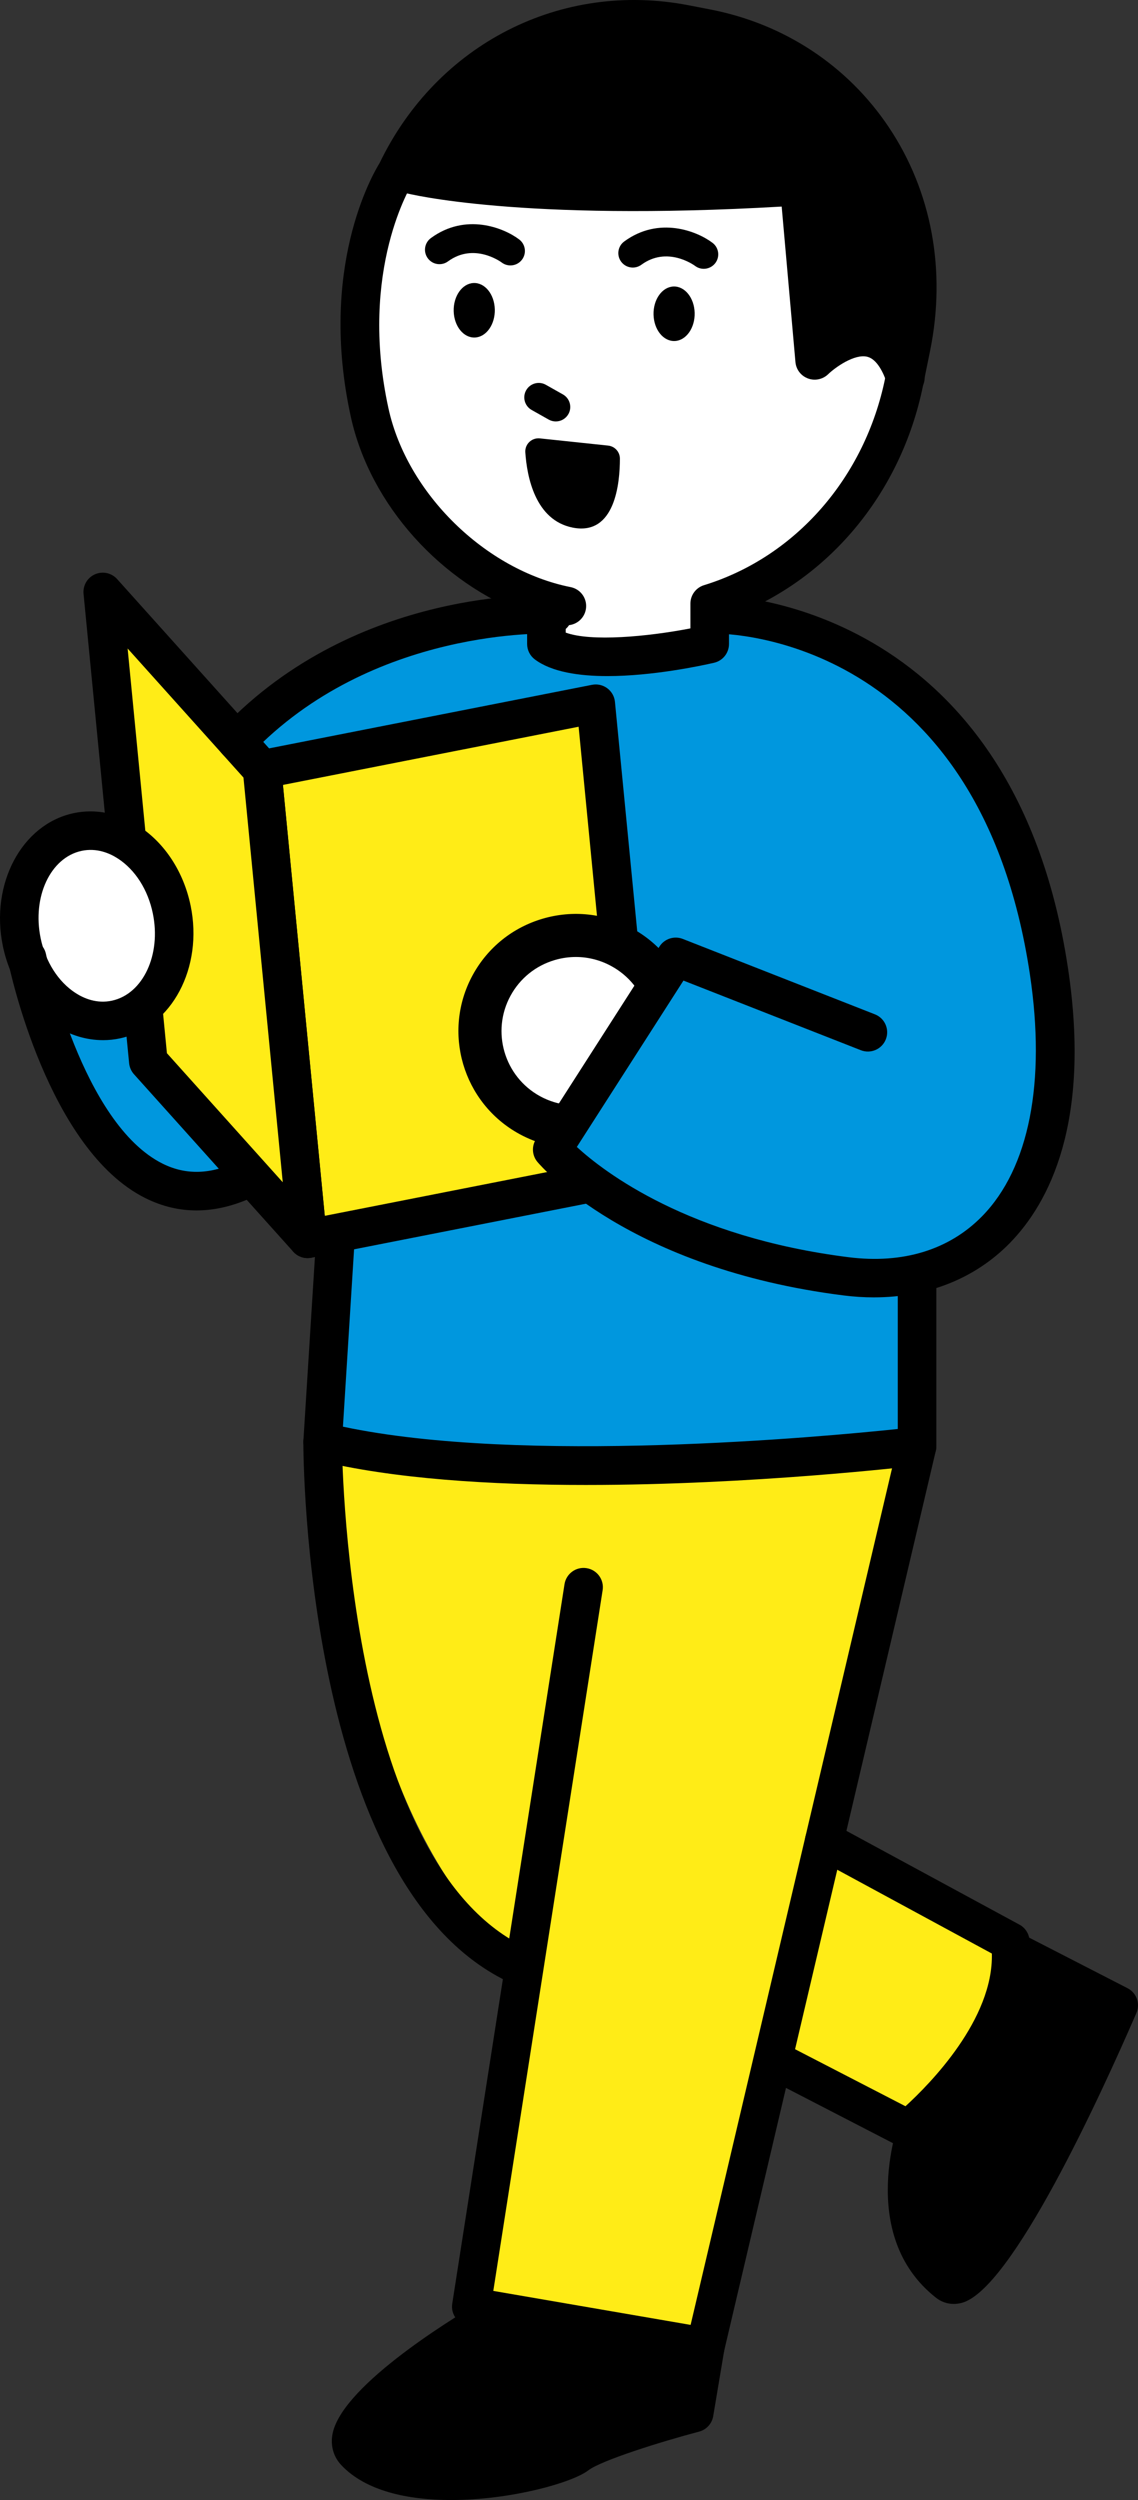 <?xml version="1.0" encoding="UTF-8"?><svg id="_レイヤー_1" xmlns="http://www.w3.org/2000/svg" width="112" height="246" viewBox="0 0 112 246"><rect x="0" y="0" width="112" height="246" fill="#333333" stroke="none"/><defs><style>.cls-1{fill:#fff;}.cls-2{fill:#ffec17;}.cls-3{fill:#0097de;}</style></defs><path d="M89.188,213.258c1.625-3.12,3.123-6.302,4.542-9.52-.294-.322-.559-.673-.783-1.055-.833-1.422-1.186-3.517-.669-5.111,1.077-3.324,4.619-5.74,8.17-4.632,1.187,.37,2.375,.741,3.562,1.111,1.558,.486,3.185,1.565,3.969,3.048,.786,1.486,1.305,3.474,.669,5.111-2.35,6.048-4.993,11.986-7.992,17.742-1.606,3.083-6.174,4.254-9.087,2.379-3.145-2.025-4.101-5.777-2.383-9.074Z"/><path d="M37.592,234.379c3.929-3.901,8.308-7.798,13.87-9.051,1.946-.439,4.069-.008,5.692,1.104,.872-1.349,2.172-2.413,3.739-2.769,3.605-.82,7.067,1.084,8.17,4.632,1.173,3.773,.028,8.405-3.786,10.208-1.982,.937-4.077,1.622-6.121,2.414-2.56,1.185-4.915,2.73-7.613,3.644-2.933,.994-6.18,1.084-9.254,1.141-2.645,.049-5.068-1.707-6.07-4.077-1.025-2.425-.531-5.354,1.374-7.245Z"/><path class="cls-2" d="M31.174,145.223c-.577-2.264,.098-4.624,1.6-6.268,.537-2.925,2.731-5.386,6.293-5.309,12.917,.279,25.834,.559,38.751,.838,2.046,.044,3.897,1.031,5.128,2.529,.716-.049,1.423-.019,2.066,.158,3.832,1.051,5.132,4.596,4.639,8.159-1.627,11.761-6.126,22.798-8.947,34.285,4.974,3.227,9.947,6.453,14.921,9.68,2.564,1.663,3.75,4.512,3.052,7.49-.823,3.509-2.714,6.759-5.271,9.292-1.983,1.965-5.619,2.665-8.048,1.037-1.697-1.137-3.492-2.102-5.354-2.941-.16-.072-.32-.142-.481-.212-.391-.153-.78-.312-1.172-.464-.641-.248-1.287-.483-1.932-.721-1.516,7.868-3.33,15.671-5.457,23.402-.697,2.53-3.561,5.21-6.404,4.869-2.445-.293-4.89-.586-7.336-.879-2.466-.296-5.389-.218-7.598-1.466-5.16-2.915-3.707-8.609-2.582-13.294,1.102-4.587,2.555-9.081,3.704-13.657,.521-2.075,1.016-4.176,1.319-6.296,.07-.49,.093-.984,.137-1.476-.238-.165-.481-.322-.704-.515-14.076-12.183-16.008-31.324-20.323-48.242Z"/><path class="cls-3" d="M5.686,98.934c.184-1.642,1.171-3.334,2.458-4.356,1.291-1.025,3.318-1.671,4.971-1.387,1.664,.286,3.341,1.051,4.362,2.455,1.049,1.442,1.575,3.11,1.389,4.908,.033,.39,.095,.775,.173,1.158,.141,.354,.299,.701,.472,1.041,.462,.671,.972,1.304,1.529,1.9,.661,.018,1.31,.125,1.937,.409,1.478,.602,3.003,1.977,3.584,3.491,.625,1.626,.812,3.524,.063,5.154-.678,1.475-1.879,3.07-3.496,3.579-.654,.206-1.4,.495-2.081,.581-.415,.052-.847,.03-1.261,.034-1.179,.01-2.149-.162-3.294-.559-.779-.27-1.491-.736-2.194-1.153-.319-.189-.621-.392-.91-.624-1.5-1.205-2.936-2.639-4.072-4.203-2.631-3.624-4.135-7.916-3.631-12.429Z"/><path class="cls-3" d="M24.968,73.034c6.091-6.168,12.555-11.105,21.583-11.323,4.288-.104,8.662,.349,12.916,.847,1.715,.201,3.503,.352,5.242,.654,.081-.049,.14-.109,.225-.157,9.577-5.354,20.662,1.302,27.145,8.58,7.313,8.21,10.922,18.665,11.561,29.547,.306,5.204,.321,11.263-1.982,16.056-2.166,4.508-6.631,7.621-11.49,8.628-.124,.026-.247,.033-.371,.056,.4,4.05,.628,5.057,.547,9.148-.037,1.856-.084,3.724-1.052,5.377-1.321,2.255-3.598,3.145-6.05,3.382-2.962,.287-5.97,.338-8.943,.461-11.931,.493-23.878,.486-35.809,.016-3.35-.132-6.964-2.94-6.641-6.632,.589-6.744,1.178-10.437,1.768-17.181,.333-3.81,2.788-6.308,6.641-6.632,4.31-.363,8.62-.726,12.93-1.089-.423-2.203,.117-4.632,1.747-6.084,3.818-3.403,5.426-8.133,5.98-13.128,.165-1.486,.238-2.982,.278-4.48-.059-.008-.118-.016-.177-.024-1.125-.315-2.102-.884-2.931-1.706-.346-.448-.692-.895-1.038-1.342-.462-.795-.692-1.654-.801-2.545-.187-1.226-.515-2.42-.945-3.581-.121-.248-.227-.502-.359-.745-.485-.761-.748-1.583-.788-2.466-.103-.462-.134-.925-.107-1.387-2.494-.218-5.015-.385-7.497-.308-5.255,.163-8.712,3.916-12.191,7.437-6.012,6.087-15.403-3.293-9.392-9.38Z"/><g><path class="cls-1" d="M55.767,59.631h.024c-9.706-1.935-17.526-10.417-19.41-19.032-3.218-14.72,2.65-23.648,2.65-23.648C44.24,6.04,55.689,.102,67.445,2.386l2.12,.412c14.038,2.727,23.195,16.147,20.116,31.324l-.697,3.433c-2.19,10.792-9.851,18.979-19.137,21.837v3.979s-12.318,2.822-16.069,0v-3.689"/><path d="M59.788,66.526c-2.81,0-5.505-.403-7.152-1.642-.476-.358-.757-.919-.757-1.514v-2.878c-8.428-3.082-15.453-10.793-17.353-19.488-3.186-14.575,2.096-23.772,2.841-24.971C43.017,4.312,55.236-1.917,67.808,.525l2.121,.412c7.259,1.411,13.49,5.522,17.543,11.576,4.222,6.306,5.667,14.114,4.07,21.985l-.697,3.433c-2.168,10.685-9.426,19.307-19.099,22.822v2.616c0,.884-.612,1.65-1.474,1.848-1.346,.308-6.058,1.308-10.483,1.309Zm-4.112-4.278c2.488,.913,8.049,.402,12.273-.415v-2.441c0-.832,.543-1.566,1.339-1.811,9.011-2.773,15.845-10.591,17.835-20.402l.697-3.433c1.395-6.873,.15-13.666-3.505-19.125-3.487-5.208-8.854-8.746-15.112-9.962l-2.121-.412c-10.881-2.115-21.468,3.319-26.339,13.52-.037,.078-.079,.152-.126,.224-.051,.078-5.373,8.526-2.382,22.204,1.825,8.347,9.531,15.904,17.927,17.577,.95,.189,1.605,1.063,1.519,2.026-.085,.964-.884,1.708-1.852,1.728-.052,0-.103,0-.153-.003v.725Z"/></g><path d="M90.449,30.41c-.8-3.009-1.601-6.017-2.452-9.012-.666-2.346-1.244-4.885-2.781-6.828-.196-.674-.41-1.341-.653-1.995-1.676-4.49-6.944-7.358-11.261-8.887-2.26-.801-4.728-.932-7.195-.697-.178-.076-.371-.14-.583-.185-2.227-.472-4.537-.95-6.827-.858-2.479,.1-4.739,.923-6.911,2.074-.144,.076-.289,.158-.434,.235-.368-.012-.738-.041-1.105-.034-2.639,.05-3.264,1.767-5.367,4.336-1.193,1.078-3.114,3.557-3.912,4.981-1.077,1.922,1.285,3.004,3.446,2.98,1.192-.013,2.38,.023,3.566,.081,.335,.31,.745,.55,1.225,.674,2.698,.694,5.439,1.078,8.197,1.269,2.604,.401,5.253,.486,7.92,.246,4.359,.66,8.726,1.222,13.139,1.288,.62,3.503,1.02,7.034,1.225,10.587,.085,1.477,1.358,2.893,2.934,2.766,1.587-.127,2.905,.048,4.414,.557,2.145,.724,3.927-1.648,3.414-3.578Z"/><path d="M68.428,62.473c.007-.003,.014-.005,.021-.008,.121-.05,.118-.05-.021,.008Z"/><path d="M89.107,39.039c-.794,0-1.534-.501-1.8-1.294-.36-1.075-.992-2.406-1.957-2.642-1.247-.303-3.129,1.03-3.847,1.722-.527,.507-1.301,.671-1.986,.415-.686-.255-1.165-.879-1.23-1.607l-1.355-15.307c-25.691,1.489-36.642-1.23-37.105-1.349-1.016-.261-1.627-1.295-1.366-2.309,.262-1.013,1.293-1.624,2.309-1.364h0c.111,.028,11.477,2.811,37.768,1.125,1.02-.068,1.922,.699,2.013,1.725l1.232,13.912c1.275-.617,2.841-1.038,4.45-.651,2.133,.513,3.706,2.237,4.674,5.125,.333,.993-.204,2.067-1.198,2.4-.2,.067-.403,.098-.603,.098Z"/><path d="M48.698,30.439c.039,1.481-.836,2.723-1.953,2.773-1.118,.05-2.055-1.109-2.094-2.591s.836-2.723,1.953-2.773c1.118-.05,2.055,1.109,2.094,2.591Z"/><path d="M68.367,30.783c.039,1.481-.836,2.723-1.953,2.773-1.118,.05-2.055-1.109-2.094-2.591-.039-1.481,.836-2.723,1.953-2.773,1.118-.05,2.055,1.109,2.094,2.591Z"/><path d="M93.868,226.704c-.634,0-1.235-.206-1.743-.605-7.926-6.233-3.583-17.669-3.395-18.153,.381-.976,1.482-1.458,2.458-1.079,.977,.38,1.46,1.48,1.08,2.455-.033,.087-3.312,8.801,1.749,13.41,2.132-1.612,7.621-10.92,13.63-24.538l-8.992-4.622c-.932-.479-1.299-1.622-.819-2.554,.48-.931,1.626-1.297,2.557-.818l10.576,5.436c.889,.457,1.27,1.523,.874,2.439-3.539,8.165-12.299,27.29-17.214,28.531-.256,.065-.512,.097-.761,.097Z"/><path d="M54.699,41.47c-.237,0-.477-.059-.699-.184l-1.677-.946c-.685-.386-.927-1.253-.54-1.937,.386-.684,1.254-.926,1.94-.539l1.677,.946c.685,.386,.927,1.254,.54,1.937-.262,.463-.744,.723-1.241,.723Z"/><path d="M97.005,56.452c-.032-.003-.165-.024-.49-.084h0c.163,.03,.326,.055,.489,.084Z"/><path d="M69.263,26.451c-.299,0-.6-.093-.856-.287-.134-.098-2.748-1.974-5.285-.112-.634,.465-1.525,.33-1.991-.304-.466-.633-.33-1.523,.304-1.988,3.425-2.514,7.184-1.01,8.692,.137,.626,.476,.747,1.368,.27,1.993-.28,.367-.705,.561-1.134,.561Z"/><path d="M50.235,26.118c-.298,0-.599-.093-.855-.286-.117-.086-2.741-1.981-5.287-.113-.634,.465-1.525,.33-1.99-.304-.466-.633-.33-1.523,.304-1.988,3.427-2.514,7.185-1.01,8.692,.137,.626,.476,.747,1.368,.27,1.993-.28,.368-.704,.561-1.134,.561Z"/><path d="M56.383,51.92c4.158,.804,4.628-4.39,4.627-6.789,0-.665-.503-1.217-1.164-1.286l-6.707-.708c-.804-.085-1.491,.564-1.438,1.369,.156,2.357,.955,6.694,4.683,7.414Z"/><g><g><polygon class="cls-2" points="30.276 121.901 63.12 115.438 58.634 69.246 25.79 75.709 30.276 121.901"/><path d="M30.276,123.796c-.405,0-.803-.129-1.133-.375-.43-.319-.704-.805-.756-1.338l-4.486-46.192c-.094-.97,.564-1.854,1.522-2.043l32.843-6.463c.528-.103,1.071,.02,1.5,.339,.43,.319,.704,.805,.756,1.337l4.486,46.192c.094,.971-.564,1.854-1.522,2.043l-32.844,6.463c-.122,.024-.245,.036-.367,.036Zm-2.43-46.56l4.118,42.4,29.101-5.727-4.118-42.4-29.101,5.726Z"/></g><g><polygon class="cls-2" points="30.276 121.901 14.598 104.437 10.112 58.245 25.79 75.709 30.276 121.901"/><path d="M30.277,123.796c-.528,0-1.046-.22-1.414-.63l-15.678-17.463c-.27-.301-.437-.68-.476-1.082l-4.486-46.192c-.079-.816,.375-1.589,1.126-1.919,.751-.329,1.629-.14,2.177,.47l15.678,17.463c.27,.301,.437,.68,.476,1.082l4.486,46.192c.079,.815-.375,1.589-1.126,1.918-.246,.108-.506,.16-.763,.16Zm-13.849-20.161l11.401,12.7-3.867-39.824-11.402-12.7,3.868,39.824Z"/></g></g><path d="M23.295,74.825c-.47,0-.94-.173-1.307-.522-.76-.721-.79-1.921-.068-2.68,13.217-13.884,31.816-13.098,32.601-13.057,1.047,.054,1.852,.945,1.799,1.99-.054,1.044-.922,1.847-1.992,1.796-.214-.012-17.684-.695-29.656,11.882-.373,.392-.874,.59-1.377,.59Z"/><g><path class="cls-1" d="M2.14,92.7c1.053,5.093,5.211,8.502,9.287,7.615,4.076-.887,6.526-5.734,5.473-10.826-1.053-5.093-5.211-8.502-9.287-7.615-4.076,.887-6.526,5.734-5.473,10.826Z"/><path d="M10.135,102.35c-1.639,0-3.286-.499-4.771-1.462-2.547-1.653-4.399-4.497-5.084-7.804H.281c-1.261-6.097,1.847-11.957,6.928-13.062,2.17-.473,4.468-.017,6.467,1.281,2.547,1.653,4.399,4.497,5.083,7.804,1.261,6.097-1.847,11.957-6.928,13.062-.559,.122-1.127,.182-1.696,.182Zm-6.136-10.033c.48,2.322,1.732,4.287,3.434,5.392,.809,.525,2.089,1.082,3.59,.755,3.057-.665,4.859-4.518,4.017-8.59-.48-2.322-1.731-4.287-3.433-5.392-.808-.525-2.089-1.08-3.59-.755-3.057,.665-4.859,4.519-4.017,8.59h0Z"/></g><g><path class="cls-1" d="M64.942,105.977c2.494-4.565,.811-10.285-3.761-12.776-4.571-2.491-10.299-.809-12.794,3.756-2.494,4.565-.811,10.285,3.761,12.776,4.571,2.491,10.299,.809,12.794-3.756Z"/><path d="M56.645,113c-1.868,0-3.761-.453-5.513-1.407-5.591-3.047-7.657-10.068-4.607-15.651,1.478-2.705,3.922-4.673,6.882-5.542,2.962-.869,6.083-.535,8.79,.941,2.709,1.476,4.679,3.917,5.55,6.873,.87,2.956,.536,6.073-.943,8.778-2.095,3.834-6.066,6.008-10.159,6.008Zm.03-18.834c-.693,0-1.389,.099-2.072,.3-1.873,.55-3.419,1.795-4.354,3.506-1.93,3.532-.623,7.974,2.914,9.902,3.538,1.928,7.985,.621,9.915-2.911h0c.935-1.711,1.147-3.684,.596-5.554-.55-1.87-1.797-3.414-3.511-4.348-1.089-.593-2.283-.895-3.49-.895Z"/></g><path d="M57.673,146.119c-9.322,0-18.942-.587-26.371-2.406-.892-.219-1.5-1.044-1.442-1.96l1.262-20.086c.065-1.045,.977-1.84,2.013-1.773,1.046,.065,1.841,.966,1.776,2.01l-1.16,18.479c17.651,3.748,47.28,.997,54.607,.227v-14.823c0-1.047,.85-1.895,1.898-1.895s1.898,.849,1.898,1.895v16.522c0,.96-.719,1.768-1.673,1.882-1.001,.119-16.441,1.928-32.807,1.928Z"/><path d="M19.34,119.105c-1.72,0-3.391-.399-5.003-1.197C4.724,113.148,.963,95.403,.808,94.65c-.212-1.025,.449-2.027,1.475-2.239,1.027-.213,2.031,.448,2.243,1.473,.034,.166,3.542,16.693,11.5,20.629,2.294,1.135,4.727,1.056,7.438-.241,.946-.452,2.079-.054,2.532,.89,.453,.944,.054,2.076-.891,2.529-1.969,.943-3.896,1.414-5.765,1.414Z"/><path d="M69.411,232.834c-.107,0-.215-.009-.324-.028l-23.024-3.964c-1.022-.176-1.713-1.138-1.554-2.16l11.049-70.797c.162-1.035,1.132-1.744,2.169-1.581,1.036,.161,1.745,1.131,1.584,2.165l-10.761,68.954,19.42,3.344,20.436-86.891c.239-1.019,1.263-1.652,2.282-1.412,1.021,.239,1.654,1.26,1.414,2.279l-20.845,88.629c-.204,.869-.98,1.463-1.846,1.463Z"/><path d="M50.675,195.114c-.28,0-.565-.062-.834-.194-19.759-9.663-19.986-51.281-19.986-53.048,0-1.047,.85-1.896,1.898-1.896,1.049,0,1.899,.849,1.899,1.896,0,.409,.219,41.017,17.859,49.643,.942,.461,1.331,1.596,.87,2.537-.33,.672-1.005,1.063-1.707,1.063Z"/><path d="M89.39,211.425c-.297,0-.596-.07-.872-.212l-12.481-6.447c-.931-.481-1.296-1.625-.814-2.555,.482-.93,1.628-1.293,2.558-.813l11.334,5.854c2.4-2.189,8.669-8.544,8.502-15.026l-17.399-9.429c-.921-.499-1.263-1.651-.763-2.571,.5-.921,1.654-1.261,2.574-.762l18.307,9.921c.538,.292,.902,.825,.978,1.431,1.3,10.389-10.242,19.794-10.735,20.189-.344,.277-.766,.419-1.19,.419Z"/><path d="M44.388,246c-4.227,0-8.387-.875-10.797-3.434-.732-.778-1.05-1.806-.894-2.896,.664-4.638,11.299-11.223,14.543-13.13,.905-.531,2.067-.231,2.599,.671,.532,.902,.231,2.064-.672,2.596-6.398,3.765-12.312,8.57-12.694,10.28,4.023,3.948,17.222,1.385,19.111-.012,1.979-1.52,8.201-3.359,11.064-4.151l.888-5.298c.173-1.033,1.154-1.731,2.186-1.557,1.034,.173,1.732,1.15,1.559,2.183l-1.089,6.497c-.123,.735-.666,1.33-1.388,1.52-3.76,.992-9.629,2.831-10.907,3.813-1.578,1.212-7.609,2.918-13.51,2.918Z"/><path class="cls-3" d="M56.506,108.367c.158-.562,.442-1.05,.854-1.463,.295-.498,.692-.895,1.191-1.19,.414-.411,.903-.695,1.465-.853,.791-.415,1.644-.606,2.559-.571l1.86,.166c.915-.035,1.767,.156,2.559,.571,.823,.267,1.536,.725,2.137,1.371,.398,.369,.699,.794,.953,1.246,.434,.21,.842,.464,1.205,.796,.723,.468,1.293,1.088,1.71,1.861,.485,.761,.748,1.583,.788,2.466,.197,.881,.158,1.763-.119,2.645-.223,.528-.446,1.056-.67,1.584-.59,.997-1.385,1.79-2.383,2.379-.529,.223-1.058,.446-1.586,.669-1.177,.316-2.354,.316-3.531,0-.963-.32-1.899-.734-2.823-1.146-.428-.191-.846-.405-1.251-.64-.394-.229-.775-.478-1.143-.747-.821-.599-1.645-1.217-2.403-1.899-.346-.447-.692-.895-1.039-1.342-.223-.528-.446-1.056-.669-1.584-.079-.588-.158-1.175-.237-1.763-.034-.913,.156-1.765,.572-2.555Z"/><path class="cls-3" d="M58.76,106.312c.89-2.415,1.954-4.786,3.365-6.945,.417-.773,.987-1.393,1.711-1.861,.642-.586,1.394-.982,2.258-1.187,.883-.276,1.765-.316,2.648-.118,.884,.04,1.707,.302,2.469,.787,.448,.346,.896,.691,1.344,1.037,.823,.828,1.392,1.803,1.708,2.927,.079,.588,.158,1.175,.237,1.763-.004,1.197-.306,2.313-.907,3.348-.756,1.156-1.402,2.377-1.97,3.636-.017,.047-.038,.093-.055,.141-.205,.863-.601,1.615-1.189,2.255-.468,.722-1.09,1.291-1.863,1.708-.763,.485-1.586,.747-2.47,.787-.883,.197-1.766,.158-2.648-.118-.529-.223-1.058-.446-1.586-.669-.998-.59-1.792-1.383-2.383-2.379-.223-.528-.447-1.056-.67-1.584-.316-1.176-.316-2.351,0-3.526Z"/><path d="M86.017,127.66c-.975,0-1.97-.063-2.983-.19-21.101-2.656-29.778-12.705-30.137-13.132-.535-.635-.594-1.543-.146-2.242l12.156-18.964c.489-.763,1.451-1.073,2.293-.742l18.909,7.42c.976,.383,1.456,1.483,1.073,2.458-.383,.975-1.486,1.454-2.461,1.071l-17.457-6.851-10.494,16.371c2.667,2.449,10.994,8.866,26.74,10.849,5.358,.676,9.911-.721,13.156-4.039,4.62-4.723,6.287-13.18,4.692-23.816-4.972-33.162-29.811-33.514-30.856-33.499h-.004c-1.045,0-1.896-.843-1.9-1.887-.004-1.045,.836-1.896,1.883-1.904,.349,.004,29.16,.237,34.632,36.728,2.275,15.17-1.861,23.07-5.731,27.026-3.418,3.493-8.087,5.341-13.363,5.342Z"/></svg>